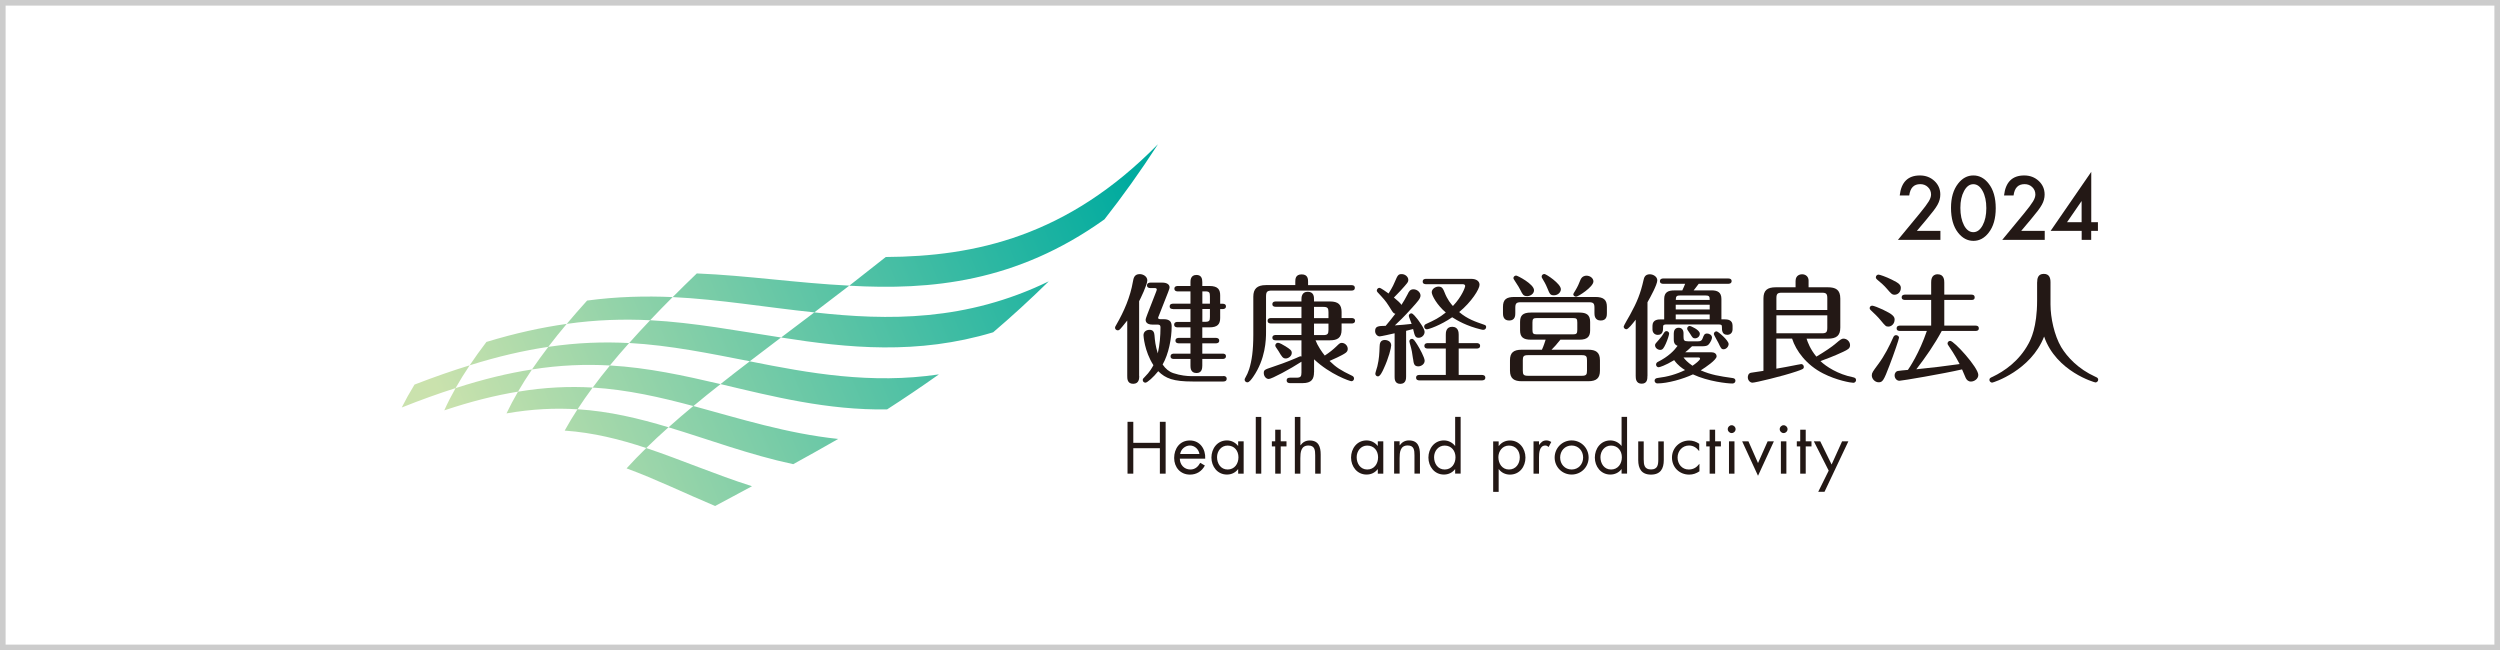 <?xml version="1.0" encoding="UTF-8"?><svg id="_レイヤー_2" xmlns="http://www.w3.org/2000/svg" width="446" height="116" xmlns:xlink="http://www.w3.org/1999/xlink" viewBox="0 0 446 116"><defs><style>.cls-1,.cls-2{fill:none;}.cls-2{stroke:#ccc;stroke-miterlimit:10;}.cls-3{fill:url(#linear-gradient);}.cls-4{fill:#231815;}</style><linearGradient id="linear-gradient" x1="-1503.72" y1="93.43" x2="-1426.34" y2="16.05" gradientTransform="translate(1638.1) skewX(-30)" gradientUnits="userSpaceOnUse"><stop offset=".05" stop-color="#cae2ad"/><stop offset=".95" stop-color="#00ab9f"/></linearGradient></defs><g id="_レイヤー_2-2"><rect class="cls-2" x=".5" y=".5" width="445" height="115"/><rect class="cls-1" x="46.46" y=".5" width="353.09" height="115"/><path class="cls-4" d="M203.24,67.06c0,.42,0,1.41-1.08,1.41s-1.06-.97-1.06-1.41v-9.88c-.7.89-1.16,1.44-1.29,1.56s-.23.19-.4.19c-.26,0-.49-.21-.49-.46,0-.15.04-.19.23-.53,1.39-2.41,2.49-4.96,2.96-7.69.11-.61.23-1.35,1.22-1.35.61,0,1.35.42,1.35,1.12,0,.76-1.24,3.3-1.46,3.72v13.33ZM218.25,67.08c.21,0,.59.06.59.49,0,.44-.4.49-.59.49h-5.49c-3.4,0-4.82-.53-6.13-1.84-.84,1.06-1.96,2.05-2.28,2.05-.3,0-.48-.23-.48-.46,0-.21.04-.27.34-.55.91-.89,1.37-1.75,1.56-2.11-1.63-2.53-1.77-5.28-1.77-5.34,0-.63.48-.97,1.1-.97.7,0,.82.55.86.97.07.91.17,1.9.59,3.23.34-1.5.48-3.08.48-4.63,0-.46-.25-.5-.5-.5h-.91c-1.24,0-1.24-.72-1.24-.85,0-.17.17-.63.33-1.05l1.56-4.01c.02-.07.1-.27.1-.34,0-.27-.27-.27-.38-.27h-.78c-.19,0-.59-.06-.59-.48s.42-.49.59-.49h2.19c.7,0,1.25.3,1.25.84,0,.21-.15.55-.27.89l-1.63,4.14c-.06.19-.15.32-.15.4,0,.25.32.25.4.25h.59c1.24,0,1.43.63,1.43,1.29,0,2.15-.53,4.92-1.61,6.8.51.76,1.16,1.29,1.92,1.54,1.23.42,2.49.53,3.13.53h5.76ZM209.26,55.13c-.21,0-.59-.04-.59-.46,0-.45.4-.49.59-.49h3.12v-2.19h-2.28c-.19,0-.59-.07-.59-.49s.4-.48.59-.48h2.28v-.7c0-.27,0-1.27,1.06-1.27.89,0,1.05.65,1.05,1.27v.7h1.27c1.56,0,1.92.68,1.92,1.67v1.5h.44c.19,0,.59.04.59.47s-.4.48-.59.48h-.44v1.59c0,1.14-.51,1.67-1.92,1.67h-1.27v1.88h2.43c.19,0,.59.06.59.49s-.4.48-.59.48h-2.43v1.84h3.63c.19,0,.59.04.59.46,0,.45-.42.49-.59.49h-3.63v1.22c0,.53-.12,1.29-1.03,1.29-1.04,0-1.08-.89-1.08-1.29v-1.22h-2.96c-.21,0-.59-.04-.59-.46,0-.44.4-.49.59-.49h2.96v-1.84h-2.09c-.19,0-.59-.06-.59-.48,0-.44.42-.49.59-.49h2.09v-1.88h-2.32c-.19,0-.59-.06-.59-.48,0-.45.42-.49.59-.49h2.32v-2.28h-3.12ZM215.85,54.18v-1.31c0-.7-.1-.89-.86-.89h-.49v2.19h1.35ZM214.5,55.13v2.28h.49c.76,0,.86-.19.86-.89v-1.4h-1.35Z"/><path class="cls-4" d="M231.08,50.87v-.57c0-.48,0-1.35,1.14-1.35s1.14.89,1.14,1.35v.57h7.75c.17,0,.59.02.59.48s-.4.49-.59.49h-14.19c-.85,0-1.06.19-1.06,1.06v6.34c0,1.39-.08,4.79-2.3,8-.27.38-.68.97-1.03.97-.26,0-.49-.21-.49-.47,0-.1.04-.21.11-.32.32-.57.48-.91.7-1.56.46-1.5.74-3.23.74-6.17v-6.76c0-1.39.66-2.07,2.26-2.07h5.24ZM234.42,66.39c0,1.25-.44,1.96-2.05,1.96h-2.18c-.17,0-.65,0-.65-.49s.46-.48.65-.48h1.08c.76,0,.91-.21.91-.91v-1.94c-1.94,1.27-5.32,3.08-5.83,3.08s-.89-.53-.89-1.04c0-.55.11-.63,1.48-1.08,1.03-.34,2.66-.91,4.33-1.63.15-.07.63-.3.74-.3.06,0,.11.02.17.04v-2.89h-4.6c-.19,0-.59-.04-.59-.47s.42-.48.59-.48h4.6v-2.05h-5.45c-.21,0-.59-.06-.59-.48,0-.44.4-.49.59-.49h5.45v-2.01h-4.6c-.19,0-.59-.04-.59-.46,0-.44.4-.49.59-.49h4.6v-.38c0-.3,0-1.35,1.12-1.35s1.12.95,1.12,1.35v.38h2.83c1.5,0,2.09.57,2.09,1.88v1.08h1.81c.21,0,.59.07.59.49s-.4.48-.59.48h-1.81v1.12c0,1.46-.76,1.88-2.09,1.88h-2.56c.36.95,1.14,2.11,1.65,2.72.85-.55,1.5-1.08,2.07-1.63.57-.57.68-.63.97-.63.53,0,1.06.47,1.06,1.08,0,.31-.15.53-.38.7-.63.47-2.43,1.25-2.87,1.44,1.18,1.16,1.99,1.67,3.97,2.62.15.07.4.19.4.51,0,.3-.23.49-.46.49-.27,0-3.8-1.2-6.67-3.91v2.28ZM229.27,61.74c.93.59,1.18.78,1.18,1.22,0,.59-.63.99-1.06.99-.53,0-.7-.3-1.31-1.33-.07-.13-.4-.59-.51-.76-.04-.09-.06-.17-.06-.23,0-.23.21-.48.48-.48.3,0,.93.38,1.27.59M234.42,56.76h2.58v-1.08c0-.7-.15-.93-.91-.93h-1.67v2.01ZM234.42,59.78h1.67c.76,0,.91-.23.91-.91v-1.14h-2.58v2.05Z"/><path class="cls-4" d="M248.78,59.46c-.36.09-2.41.55-2.64.55-.42,0-.82-.42-.82-.95,0-.89.61-.91,1.88-.93.49-.57,1.24-1.5,1.73-2.15-.25-.06-.38-.15-.63-.55-.86-1.37-1.04-1.67-1.9-2.6-.7-.74-.78-.82-.78-.99,0-.27.23-.49.47-.49s1.31.78,1.63,1.01c.74-1.16,1.03-1.86,1.12-2.09.49-1.14.59-1.37,1.22-1.37s1.18.49,1.18,1.02c0,.42-.15.57-1.39,1.94-.38.42-.97.99-1.18,1.22.53.44,1.16.97,1.35,1.31.36-.57.72-1.14,1.12-1.94.19-.4.4-.84,1.02-.84.67,0,1.26.55,1.26,1.12,0,.53-.55,1.12-1.56,2.24-1.43,1.59-2.28,2.39-3.02,3.08.8-.04,2.39-.19,3-.27-.08-.23-.51-1.27-.51-1.42,0-.25.19-.46.47-.46s.84.74,1.1,1.06c.09.13,1.25,1.63,1.25,2.24s-.53,1.06-1.06,1.06c-.61,0-.7-.34-.99-1.56-.17.04-1.06.28-1.25.32v8.13c0,.38,0,1.33-1.04,1.33s-1.01-.97-1.01-1.31v-7.69ZM245.36,66.68c0-.21.32-1.14.36-1.33.32-1.33.36-2.32.4-3.48.02-.46.04-1.22.95-1.22.34,0,1.12.21,1.12.95,0,.44-.44,2.26-1.35,4.2-.23.51-.63,1.35-1.01,1.35-.3,0-.47-.25-.47-.46M252.08,64c-.11-.91-.25-1.65-.46-2.37-.02-.06-.19-.61-.19-.74,0-.23.19-.44.47-.44.3,0,.5.36.95,1.05.42.66,1.31,2.3,1.31,2.85,0,.65-.68,1.01-1.12,1.01-.8,0-.84-.55-.95-1.37M257.93,62.18h-3.23c-.19,0-.59-.04-.59-.48s.42-.49.59-.49h3.23v-1.48c0-.36,0-1.43,1.14-1.43s1.16,1.05,1.16,1.43v1.48h3.23c.21,0,.59.07.59.49s-.38.48-.59.48h-3.23v4.71h4.16c.21,0,.59.07.59.49s-.38.48-.59.48h-11.17c-.19,0-.59-.04-.59-.48,0-.47.42-.49.59-.49h4.71v-4.71ZM254.4,50.7c-.19,0-.59-.04-.59-.46,0-.46.4-.49.59-.49h8.09c.84,0,1.46.38,1.46,1.06,0,.76-1.44,3.06-3.63,4.86,1.46,1.25,2.92,1.73,4.39,2.24.32.1.42.19.42.44,0,.27-.23.49-.47.49-.11,0-.21,0-.44-.06-2.6-.63-4.22-1.59-5.15-2.18-2.09,1.44-4.2,2.15-4.54,2.15-.25,0-.46-.23-.46-.49,0-.3.23-.42.38-.48,1.48-.68,2.24-1.04,3.48-2.03-1.54-1.29-2.51-3.04-2.51-3.61s.63-1.01,1.22-1.01c.66,0,.82.42,1.06,1.01.5,1.31,1.16,2.09,1.5,2.45,1.65-1.73,2.19-3.4,2.19-3.55,0-.21-.17-.34-.42-.34h-6.57Z"/><path class="cls-4" d="M270.33,55.85c0,.4,0,1.33-1.1,1.33s-1.1-.99-1.1-1.33v-1.1c0-1.35.63-1.77,2.05-1.77h14.42c1.52,0,2.07.53,2.07,1.77v1.1c0,.42,0,1.33-1.1,1.33s-1.12-.97-1.12-1.33v-.93c0-.78-.17-1-.99-1h-12.14c-.8,0-.99.21-.99,1v.93ZM278.37,60.6c-.68.86-1.14,1.37-1.58,1.79h6.55c1.31,0,2.09.42,2.09,1.88v1.86c0,1.31-.61,1.88-2.09,1.88h-11.87c-1.31,0-2.09-.44-2.09-1.88v-1.86c0-1.33.61-1.88,2.09-1.88h3.61c.32-.68.57-1.52.66-1.79h-2.64c-1.33,0-1.92-.45-1.92-1.67v-1.5c0-1.12.46-1.67,1.92-1.67h8.66c1.29,0,1.92.42,1.92,1.67v1.5c0,1.08-.44,1.67-1.92,1.67h-3.38ZM272.4,52.83c-.63,0-.8-.36-1.1-.97-.19-.38-.51-.95-1.04-1.73-.21-.32-.27-.42-.27-.51,0-.27.25-.46.49-.46s3.19,1.52,3.19,2.62c0,.66-.7,1.06-1.26,1.06M283.12,64.27c0-.67-.13-.91-.91-.91h-9.63c-.78,0-.91.23-.91.91v1.86c0,.68.13.91.91.91h9.63c.78,0,.91-.23.91-.91v-1.86ZM281.39,57.54c0-.66-.12-.8-.8-.8h-6.4c-.67,0-.8.15-.8.8v1.29c0,.67.13.82.8.82h6.4c.67,0,.8-.15.8-.82v-1.29ZM277.21,52.68c-.66,0-.74-.25-1.18-1.31-.3-.74-.59-1.2-.89-1.71-.11-.17-.11-.25-.11-.32,0-.27.23-.46.49-.46.3,0,2.94,1.73,2.94,2.72,0,.53-.51,1.08-1.25,1.08M284.26,50.23c0,.95-2.72,2.7-3.08,2.7-.25,0-.51-.19-.51-.44,0-.08.13-.27.36-.65.44-.72.68-1.29.89-1.84.27-.7.78-.82,1.1-.82.65,0,1.25.44,1.25,1.06"/><path class="cls-4" d="M293.9,67.06c0,.5,0,1.39-1.03,1.39s-1.06-.93-1.06-1.39v-10.03c-.59.76-1.33,1.71-1.67,1.71-.25,0-.48-.23-.48-.47,0-.17.97-1.79,1.14-2.11,1.25-2.28,1.86-3.76,2.41-6.21.09-.38.23-1.02,1.12-1.02.61,0,1.33.43,1.33,1.08,0,.74-1.2,2.96-1.75,3.91v13.14ZM305.31,51.8c1.08,0,1.79.32,1.79,1.54v3.63h.53c.55,0,1.46.06,1.46,1.14v.63c0,.74-.53.99-.93.99-.97,0-.97-.82-.97-1.41,0-.36-.1-.44-.65-.44h-9.16c-.27,0-.68,0-.68.34,0,.7,0,1.52-.95,1.52-.53,0-.95-.36-.95-.99v-.63c0-1.12,1.03-1.14,1.46-1.14h.63v-3.63c0-1.25.74-1.54,1.8-1.54h1.43c.19-.38.42-.95.51-1.18h-3.91c-.19,0-.59-.04-.59-.47s.4-.48.59-.48h11.61c.21,0,.59.06.59.46,0,.44-.42.49-.59.49h-5.28c-.61.82-.7.91-.91,1.18h3.17ZM298.61,59.46c0-.55.25-.99.86-.99s.87.44.87.99v.63c0,.61.11.8.8.8h1.79c.49,0,.67-.13.82-.53.23-.63.34-.86.8-.86.38,0,.87.27.87.72,0,.3-.25.8-.55,1.18-.25.32-.61.38-1.37.38h-1.65c-.67.63-.84.78-1.2,1.06h4.6c.59,0,.99.25.99.74,0,.61-1.94,1.94-2.83,2.49,1.9.82,3.29,1.03,5.66,1.37.15.02.53.07.53.49,0,.27-.21.49-.55.49-.86,0-4.33-.36-7.03-1.63-1.77.83-4.52,1.61-6.31,1.61-.42,0-.53-.32-.53-.48,0-.3.21-.45.55-.49,1.75-.21,3.31-.65,4.88-1.41-.51-.32-1.27-.82-1.94-1.77-1.6.97-2.62,1.27-2.77,1.27-.25,0-.46-.21-.46-.49,0-.23.19-.4.27-.44,1.98-.99,2.98-2.07,3.57-2.89-.68-.25-.68-.82-.68-1.27v-.95ZM297.77,59.54c0,.19-.27,1.08-.61,1.82-.34.72-.53,1.06-.97,1.06s-.93-.34-.93-.84c0-.21.13-.36.72-1.01.4-.44.63-.78.91-1.25.09-.13.23-.25.4-.25.34,0,.49.27.49.49M305.01,53.51c.02-.68-.15-.8-.8-.8h-4.45c-.63,0-.8.13-.8.8h6.06ZM305.01,54.37h-6.06v.84h6.06v-.84ZM305.01,56.1h-6.06v.87h6.06v-.87ZM300.34,63.77c.27.38.72.87,1.6,1.48.51-.34,1.35-.99,1.35-1.25,0-.23-.21-.23-.32-.23h-2.64ZM301.48,58.15c.11,0,1.77.68,1.77,1.39,0,.48-.42.82-.86.82-.38,0-.46-.15-.85-.78-.06-.11-.36-.53-.44-.66-.07-.08-.11-.19-.11-.32,0-.27.25-.46.49-.46M308.39,61.34c0,.53-.46.97-.91.97-.38,0-.49-.21-.93-1.16-.13-.25-.8-1.42-.8-1.54,0-.25.17-.5.48-.5.28,0,2.15,1.63,2.15,2.24"/><path class="cls-4" d="M322.29,60.41c.21.66.65,1.88,1.75,3.21,1.54-.91,2.81-1.77,3.46-2.34.84-.72,1.07-.87,1.37-.87.65,0,1.18.55,1.18,1.16s-.42.8-1.2,1.18c-1.56.74-3.25,1.37-4.08,1.67.97.95,3.12,2.36,5.85,2.89.3.07.5.19.5.49,0,.21-.15.49-.5.49-.42,0-2.96-.43-5.38-1.67-2.96-1.5-4.84-4.03-5.53-6.21h-2.81v5.36c.89-.15,2.41-.42,3-.55.13-.02,1.33-.27,1.44-.27.23,0,.46.21.46.49,0,.36-.13.42-1.33.83-2.53.86-7.35,2-7.83,2-.4,0-.83-.4-.83-.95,0-.3.11-.72.55-.82.28-.06,1.56-.25,2.24-.34v-12.9c0-1.45.66-2.01,2.22-2.01h3.51v-1.12c0-1.14.97-1.2,1.16-1.2.66,0,1.16.44,1.16,1.12v1.2h3.42c1.41,0,2.24.43,2.24,2.01v5.18c0,1.45-.7,1.98-2.24,1.98h-3.78ZM316.91,55.3h9.08v-2.09c0-.8-.19-.99-.97-.99h-7.12c-.8,0-.99.19-.99.99v2.09ZM325.99,56.25h-9.08v3.21h8.11c.78,0,.97-.19.97-.99v-2.22Z"/><path class="cls-4" d="M336.86,58.26c-.4,0-.48-.06-1.37-1.14-.42-.53-1.12-1.2-1.75-1.79-.1-.09-.19-.21-.19-.36,0-.21.15-.44.46-.44.23,0,1.2.38,1.88.7,1.77.84,2.11,1.25,2.11,1.77,0,.8-.59,1.27-1.14,1.27M338.78,60.26c0,.23-.89,2.85-1.69,4.92-1.03,2.72-1.24,3.02-1.94,3.02-.66,0-1.22-.61-1.22-1.22,0-.47.15-.66,1.16-2.03,1.1-1.48,1.96-3.17,2.7-4.84.09-.19.25-.32.47-.32.23,0,.53.19.53.46M337.98,52.58c-.45,0-.63-.23-1.31-1.01-.51-.61-1.2-1.22-1.81-1.71-.09-.08-.21-.21-.21-.38,0-.3.25-.49.47-.49s1.33.38,2.36.89c1.31.63,1.63.97,1.63,1.48,0,.76-.55,1.22-1.12,1.22M338.95,59.04c-.21,0-.59-.04-.59-.46,0-.45.4-.49.59-.49h5.57v-4.58h-4.67c-.21,0-.59-.06-.59-.46,0-.44.4-.49.59-.49h4.67v-2.15c0-.36,0-1.48,1.16-1.48s1.18,1.1,1.18,1.48v2.15h4.83c.17,0,.59.02.59.49s-.4.46-.59.46h-4.83v4.58h5.57c.17,0,.59.02.59.49,0,.44-.42.46-.59.46h-6.02c-1.31,2.43-2.87,4.67-4.54,6.84,3.1-.32,4.88-.53,7.73-.93-.87-1.67-1.73-2.92-1.95-3.23-.19-.27-.21-.34-.21-.44,0-.25.21-.47.48-.47.68,0,5.01,4.75,5.01,6.08,0,.7-.72,1.18-1.31,1.18-.49,0-.76-.3-.93-.63-.11-.25-.55-1.31-.66-1.54-3.38.78-10.75,2.03-11.17,2.03-.48,0-.86-.44-.86-.95,0-.47.3-.76.57-.8.27-.04,1.18-.15,1.8-.19.25-.34,2.05-3.02,3.38-6.95h-4.82Z"/><path class="cls-4" d="M363.43,50.36c0-.66.13-1.5,1.18-1.5.95,0,1.2.66,1.2,1.5v3.97c0,2.35.68,5.51,1.9,7.58,1.08,1.8,3.08,3.93,6.06,5.28.32.15.55.23.55.55,0,.3-.28.49-.49.49-.13,0-7.01-1.94-9.16-8.19-2.36,6.08-9.08,8.22-9.27,8.22-.23,0-.49-.21-.49-.48,0-.32.21-.4.59-.57,2.03-.97,4.71-2.77,6.4-5.93.36-.68,1.52-2.83,1.52-7.69v-3.21Z"/><path class="cls-4" d="M341.97,41.19h4.2v1.6h-7.58l3.92-4.75c.39-.47.71-.88.97-1.23.26-.35.46-.64.6-.87.28-.46.42-.87.42-1.24,0-.53-.19-.97-.56-1.32-.37-.36-.83-.53-1.37-.53-1.14,0-1.79.67-1.96,2.02h-1.7c.27-2.38,1.47-3.57,3.6-3.57,1.03,0,1.89.33,2.59.98.7.65,1.05,1.46,1.05,2.43,0,.61-.16,1.22-.49,1.81-.17.31-.41.67-.73,1.09-.32.42-.72.92-1.21,1.5l-1.75,2.08Z"/><path class="cls-4" d="M348.06,37.07c0-1.8.42-3.23,1.26-4.31.75-.97,1.66-1.46,2.73-1.46s1.98.49,2.73,1.46c.84,1.07,1.26,2.53,1.26,4.38s-.42,3.3-1.26,4.37c-.75.97-1.66,1.46-2.72,1.46s-1.98-.49-2.74-1.46c-.84-1.07-1.26-2.55-1.26-4.45ZM349.73,37.08c0,1.25.22,2.29.65,3.12.43.81.99,1.22,1.66,1.22s1.22-.41,1.66-1.22c.44-.81.66-1.83.66-3.06s-.22-2.26-.66-3.07c-.44-.81-.99-1.21-1.66-1.21s-1.21.4-1.65,1.21c-.44.81-.66,1.81-.66,3.01Z"/><path class="cls-4" d="M360.58,41.19h4.2v1.6h-7.58l3.92-4.75c.39-.47.71-.88.97-1.23.26-.35.46-.64.6-.87.28-.46.42-.87.42-1.24,0-.53-.19-.97-.56-1.32-.37-.36-.83-.53-1.37-.53-1.14,0-1.79.67-1.96,2.02h-1.7c.27-2.38,1.47-3.57,3.6-3.57,1.03,0,1.89.33,2.59.98.7.65,1.05,1.46,1.05,2.43,0,.61-.16,1.22-.49,1.81-.17.31-.41.67-.73,1.09-.32.42-.72.92-1.21,1.5l-1.75,2.08Z"/><path class="cls-4" d="M373.07,39.64h1.2v1.55h-1.2v1.6h-1.7v-1.6h-5.54l7.25-10.53v8.98ZM371.36,39.64v-3.78l-2.6,3.78h2.6Z"/><polygon class="cls-4" points="206.92 79 206.92 75.25 207.95 75.25 207.95 84.5 206.92 84.5 206.92 79.96 202.18 79.96 202.18 84.5 201.15 84.5 201.15 75.25 202.18 75.25 202.18 79 206.92 79"/><path class="cls-4" d="M210.48,81.83c.01,1.07.77,1.93,1.89,1.93.83,0,1.37-.5,1.75-1.19l.83.48c-.55,1.03-1.48,1.62-2.66,1.62-1.72,0-2.82-1.31-2.82-2.97s.99-3.12,2.8-3.12,2.83,1.53,2.74,3.25h-4.53ZM213.98,80.99c-.13-.83-.83-1.51-1.69-1.51s-1.63.67-1.75,1.51h3.45Z"/><path class="cls-4" d="M221.87,84.5h-.98v-.8h-.02c-.5.64-1.18.96-1.99.96-1.69,0-2.76-1.44-2.76-3.03s1.04-3.06,2.77-3.06c.79,0,1.5.37,1.98.98h.02v-.82h.98v5.77ZM217.12,81.56c0,1.13.66,2.2,1.89,2.2s1.93-1.02,1.93-2.18-.72-2.09-1.94-2.09c-1.14,0-1.88.99-1.88,2.07"/><rect class="cls-4" x="224.03" y="74.38" width=".98" height="10.12"/><polygon class="cls-4" points="228.48 84.5 227.5 84.5 227.5 79.64 226.9 79.64 226.9 78.73 227.5 78.73 227.5 76.66 228.48 76.66 228.48 78.73 229.51 78.73 229.51 79.64 228.48 79.64 228.48 84.5"/><path class="cls-4" d="M231.99,74.38v5.03l.02.03c.4-.55.93-.86,1.64-.86,1.6,0,1.96,1.15,1.96,2.5v3.42h-.98v-3.25c0-.93-.07-1.77-1.21-1.77-1.35,0-1.44,1.25-1.44,2.28v2.74h-.98v-10.12h.98Z"/><path class="cls-4" d="M246.78,84.5h-.98v-.8h-.02c-.5.64-1.18.96-1.99.96-1.69,0-2.76-1.44-2.76-3.03s1.04-3.06,2.77-3.06c.79,0,1.5.37,1.98.98h.02v-.82h.98v5.77ZM242.03,81.56c0,1.13.66,2.2,1.89,2.2s1.93-1.02,1.93-2.18-.72-2.09-1.94-2.09c-1.14,0-1.88.99-1.88,2.07"/><path class="cls-4" d="M249.7,79.43h.02c.4-.55.93-.86,1.64-.86,1.6,0,1.96,1.16,1.96,2.5v3.42h-.98v-3.25c0-.93-.07-1.77-1.21-1.77-1.35,0-1.44,1.25-1.44,2.28v2.74h-.98v-5.77h.98v.7Z"/><path class="cls-4" d="M259.6,83.7h-.02c-.48.63-1.2.96-1.99.96-1.69,0-2.76-1.44-2.76-3.03s1.04-3.06,2.77-3.06c.77,0,1.51.37,1.98.98h.02v-5.18h.98v10.12h-.98v-.8ZM255.84,81.56c0,1.13.66,2.2,1.89,2.2s1.93-1.02,1.93-2.18-.72-2.09-1.94-2.09c-1.14,0-1.88.99-1.88,2.07"/><path class="cls-4" d="M267.36,79.56h.03c.48-.64,1.19-.98,1.99-.98,1.69,0,2.76,1.46,2.76,3.06s-1.04,3.03-2.77,3.03c-.79,0-1.51-.34-1.98-.97h-.03v4.05h-.98v-9.01h.98v.82ZM267.31,81.56c0,1.13.66,2.2,1.89,2.2s1.93-1.02,1.93-2.18-.72-2.09-1.94-2.09c-1.14,0-1.88.99-1.88,2.07"/><path class="cls-4" d="M274.56,79.36h.03c.34-.45.64-.79,1.28-.79.33,0,.6.11.88.27l-.47.9c-.2-.13-.33-.26-.59-.26-1.08,0-1.13,1.39-1.13,2.14v2.88h-.98v-5.77h.98v.63Z"/><path class="cls-4" d="M277.35,81.63c0-1.69,1.34-3.06,3.03-3.06s3.03,1.36,3.03,3.06-1.35,3.03-3.03,3.03-3.03-1.34-3.03-3.03M278.33,81.62c0,1.18.83,2.14,2.05,2.14s2.05-.96,2.05-2.14-.83-2.14-2.05-2.14-2.05.97-2.05,2.14"/><path class="cls-4" d="M289.29,83.7h-.02c-.48.63-1.2.96-1.99.96-1.69,0-2.76-1.44-2.76-3.03s1.04-3.06,2.77-3.06c.77,0,1.51.37,1.98.98h.02v-5.18h.98v10.12h-.98v-.8ZM285.52,81.56c0,1.13.66,2.2,1.89,2.2s1.93-1.02,1.93-2.18-.72-2.09-1.94-2.09c-1.14,0-1.88.99-1.88,2.07"/><path class="cls-4" d="M293.24,81.95c0,.97.11,1.8,1.3,1.8s1.3-.83,1.3-1.8v-3.21h.98v3.33c0,1.53-.58,2.6-2.28,2.6s-2.28-1.07-2.28-2.6v-3.33h.98v3.21Z"/><path class="cls-4" d="M303.14,80.45h-.03c-.45-.58-1.02-.97-1.79-.97-1.19,0-2.04.98-2.04,2.14s.78,2.14,1.99,2.14c.82,0,1.4-.37,1.88-.99h.03v1.31c-.56.38-1.14.59-1.83.59-1.74,0-3.07-1.3-3.07-3.04s1.39-3.04,3.08-3.04c.63,0,1.26.21,1.78.58v1.3Z"/><polygon class="cls-4" points="305.98 84.5 305 84.5 305 79.64 304.39 79.64 304.39 78.73 305 78.73 305 76.66 305.98 76.66 305.98 78.73 307.01 78.73 307.01 79.64 305.98 79.64 305.98 84.5"/><path class="cls-4" d="M309.63,76.56c0,.39-.32.7-.7.7s-.7-.31-.7-.7.32-.7.7-.7.7.32.7.7M309.43,84.5h-.98v-5.77h.98v5.77Z"/><polygon class="cls-4" points="313.63 82.61 315.35 78.73 316.46 78.73 313.63 84.88 310.8 78.73 311.92 78.73 313.63 82.61"/><path class="cls-4" d="M318.9,76.56c0,.39-.32.7-.7.7s-.7-.31-.7-.7.32-.7.7-.7.7.32.7.7M318.69,84.5h-.98v-5.77h.98v5.77Z"/><polygon class="cls-4" points="322.14 84.5 321.16 84.5 321.16 79.64 320.55 79.64 320.55 78.73 321.16 78.73 321.16 76.66 322.14 76.66 322.14 78.73 323.17 78.73 323.17 79.64 322.14 79.64 322.14 84.5"/><polygon class="cls-4" points="323.59 78.73 324.73 78.73 326.76 82.87 328.63 78.73 329.75 78.73 325.49 87.74 324.37 87.74 326.24 83.96 323.59 78.73"/><path class="cls-3" d="M197.01,39.15c-15.7,11.22-30.94,12.65-45.5,11.82,2.11-1.65,4.28-3.35,6.51-5.12,15.91-.09,32.41-3.65,48.56-20.12-3.16,4.9-6.36,9.35-9.57,13.43ZM151.51,50.96c-9.38-.47-18.2-1.81-27.2-2.18-1.48,1.42-2.91,2.82-4.3,4.22,8.44.41,16.63,1.83,25.26,2.73,2.02-1.54,4.1-3.13,6.24-4.77ZM120.02,53c-4.88-.21-9.9-.1-15.28.62-1.26,1.4-2.47,2.78-3.63,4.16,5.27-.75,10.16-.88,14.87-.65,1.29-1.37,2.64-2.75,4.03-4.14ZM187.1,50.19c-14.76,7.16-28.61,7.01-41.82,5.54-2.04,1.53-4.02,3.02-5.93,4.48,11.9,1.88,24.33,3.14,37.83-.93,3.24-2.76,6.55-5.78,9.92-9.09ZM101.11,57.78c-4.41.62-9.13,1.64-14.33,3.22-1.07,1.4-2.06,2.79-2.99,4.17,5.09-1.6,9.72-2.65,14.02-3.29,1.04-1.36,2.13-2.72,3.29-4.1ZM83.8,65.17c-3.09.95-6.36,2.09-9.85,3.44-.85,1.39-1.61,2.75-2.28,4.09,3.4-1.36,6.59-2.5,9.6-3.46.76-1.34,1.61-2.7,2.53-4.08ZM139.35,60.21c-7.9-1.2-15.47-2.66-23.36-3.08-1.3,1.36-2.55,2.72-3.74,4.06,7.34.41,14.32,1.86,21.51,3.26,1.8-1.39,3.66-2.8,5.59-4.25ZM112.24,61.2c-4.54-.24-9.28-.09-14.42.68-1.04,1.36-2.01,2.7-2.92,4.03,4.98-.79,9.55-.95,13.9-.71,1.08-1.32,2.23-2.66,3.43-4ZM167.5,66.79c-12.09,1.79-23.12-.21-33.74-2.33-1.81,1.38-3.56,2.73-5.23,4.06,9.41,2.23,19.09,4.68,29.72,4.52,2.97-1.91,6.06-3.99,9.25-6.25ZM94.91,65.91c-4.17.65-8.67,1.72-13.63,3.33-.76,1.34-1.44,2.67-2.02,3.97,4.79-1.61,9.14-2.68,13.15-3.34.76-1.31,1.6-2.63,2.5-3.96ZM128.53,68.52c-6.52-1.52-12.92-2.93-19.71-3.32-1.09,1.32-2.12,2.63-3.08,3.94,6.24.38,12.08,1.73,17.96,3.3,1.54-1.29,3.15-2.59,4.84-3.91ZM105.73,69.14c-4.15-.24-8.53-.06-13.32.74-.76,1.31-1.44,2.6-2.05,3.87,4.58-.8,8.75-.98,12.67-.73.83-1.28,1.73-2.57,2.7-3.88ZM149.55,78.31c-9.18-.97-17.59-3.64-25.86-5.88-1.55,1.28-3.03,2.55-4.42,3.8,7.19,2.17,14.42,4.9,22.24,6.58,2.55-1.4,5.23-2.9,8.04-4.51ZM134.17,86.75c-6.56-2.09-12.69-4.75-18.88-6.82-1.25,1.22-2.42,2.43-3.51,3.63,5.24,1.92,10.38,4.44,15.8,6.71,2.06-1.12,4.25-2.29,6.58-3.53ZM119.27,76.23c-5.26-1.58-10.55-2.86-16.24-3.22-.83,1.28-1.6,2.55-2.29,3.81,5.13.36,9.88,1.56,14.55,3.11,1.24-1.22,2.57-2.46,3.98-3.71Z"/></g></svg>